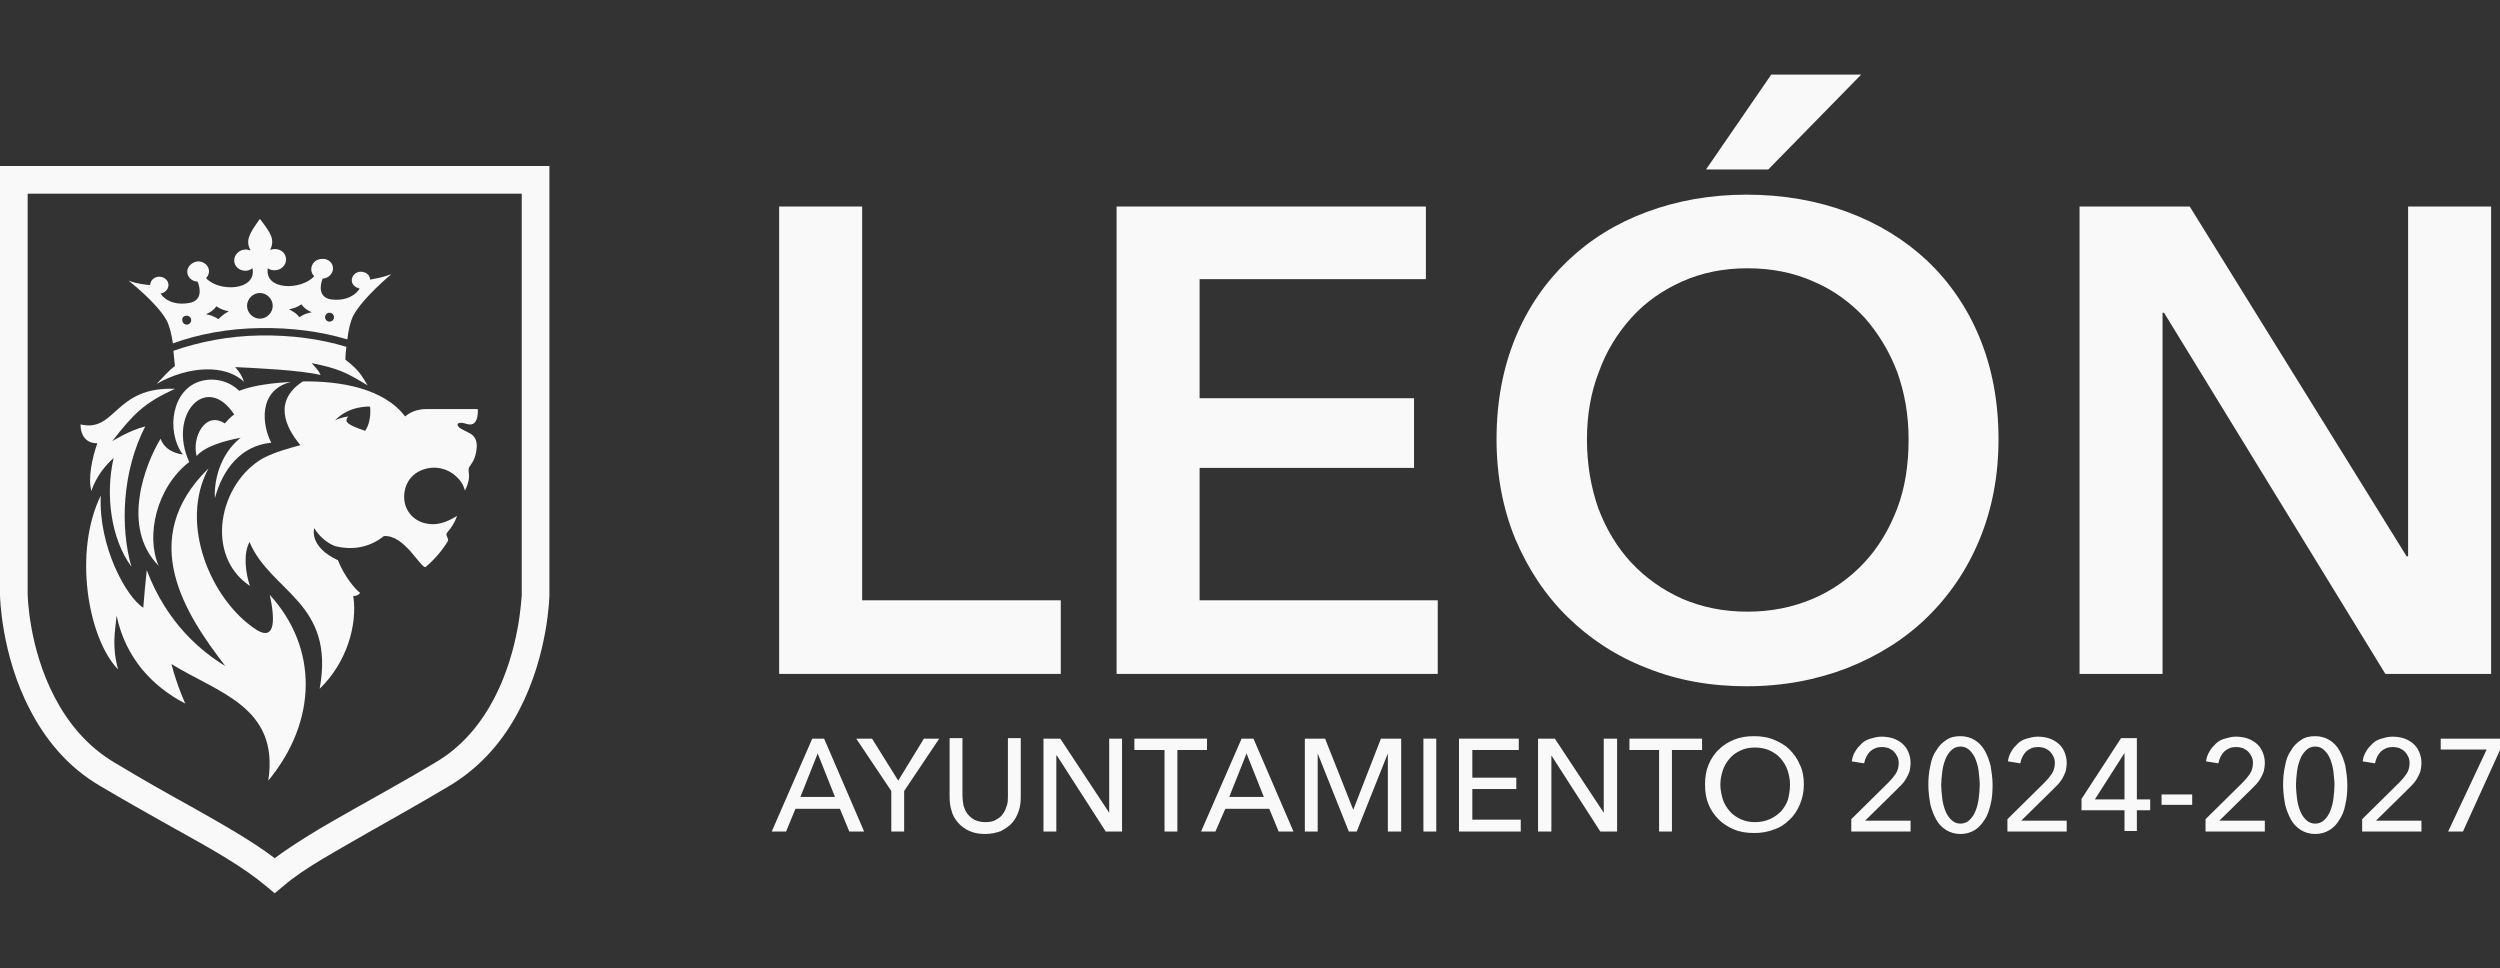 <?xml version="1.0" encoding="utf-8"?>
<!-- Generator: Adobe Illustrator 27.9.0, SVG Export Plug-In . SVG Version: 6.00 Build 0)  -->
<svg version="1.1" id="Capa_1" xmlns="http://www.w3.org/2000/svg" xmlns:xlink="http://www.w3.org/1999/xlink" x="0px" y="0px"
	 viewBox="0 0 506 196" style="enable-background:new 0 0 506 196;" xml:space="preserve">
<rect x="0" y="0" width="506" height="196" fill="#333333" stroke="none"/>
<style type="text/css">
	.st0{fill:#F9F9F9;}
</style>
<g>
	<path class="st0" d="M2.7,33.6H0v2.8v84l0,0c0,0.2,0.2,12.1,6.1,23.3c3,5.8,7.5,11.5,14.2,15.4c5.9,3.5,11,6.3,15.4,8.8l0.2,0.1
		l0,0c7.4,4.1,13.5,7.6,17.9,11.3l1.8,1.5l1.8-1.5c2.2-1.9,4.8-3.6,7.8-5.4c3-1.8,6.4-3.7,10.2-5.9l0.2-0.1
		c4.4-2.5,9.4-5.3,15.3-8.8c6.7-4,11.2-9.6,14.2-15.4c5.9-11.3,6.1-23.1,6.1-23.3l0,0V36.4v-2.8h-2.8H2.7z M100.1,141.2
		c-2.6,5-6.4,9.9-12.1,13.2c-5.7,3.4-10.8,6.2-15.2,8.7l-0.2,0.1c-3.7,2.1-7.1,4-10.3,6c-2.4,1.5-4.7,3-6.7,4.5
		c-4.6-3.5-10.3-6.7-17-10.5l0,0l-0.2-0.1c-4.5-2.5-9.5-5.3-15.3-8.8c-5.7-3.4-9.5-8.3-12.1-13.3c-5.2-10-5.4-20.4-5.4-20.8h0V39.2
		h100v81.3h0C105.5,121.1,105.2,131.3,100.1,141.2"/>
	<path class="st0" d="M58.9,77.3c-3.4,0.2-7.4,0.6-10.5,1.8c-2-2-5-2.7-7.6-2c-6,1.5-7.3,10.1-3.8,14.9c-1.9-0.3-3.7-1.1-4.5-3.2
		c-3.1,5.1-8.1,17.9-0.4,25.7c-2.6-6-0.5-15.8,6.2-21c-4.4-9.6,3.5-18.2,9.1-9.6c0,0-0.7,0.4-1.9,1.8c-4-2.6-6.7,2.9-5.7,6.6
		c1.7-2,5.7-3.1,8.9-3.7c-4.4,3.5-5.4,9.1-5.2,12.2c1.6-5.9,5.3-10.6,11.4-11.2C53.1,86.2,52.1,79,58.9,77.3"/>
	<path class="st0" d="M94.1,85.7c0.9,0.3,1.9,0.5,2.4-0.9c0.3-1,0.2-2,0.2-2H86.2c-2.7,0-4.2,1.5-4.2,1.5
		c-4.3-5.7-13.1-7.2-20.7-7.1c-6,3.9-3.6,9.2-0.5,12.9c-2.6,0.7-5.1,1.4-7.5,2.6c-9.1,5.2-11.9,19.8-2.7,25.9
		c-0.9-2.5-1.4-6.5-0.1-8.9c4.3,10.2,17.4,12.2,14.2,29.7c5.4-5.2,7.7-12.8,6.8-18.8c0.6,0.1,1.1-0.2,1.4-0.6
		c-0.9-0.6-3.2-3.3-4.5-6.6c-6-2.8-4.8-6.5-4.8-6.5c1.8,2.9,4.3,3.7,4.5,3.7c2.9,0.7,6.5,0.4,9.6-2.1c4.1-0.3,7.3,6.3,8.4,6.3
		c1.9-1.6,3.4-3.4,4.5-5.2c0.4-0.6-0.6-1.2-0.1-1.8c0.8-0.9,1.6-2.1,2-3.4c-1.2,0.8-3.1,1.7-4.8,1.7c-3.7,0-5.9-2.6-5.9-5.5
		c0-2.7,1.5-4.7,3.7-5.5c2.6-1,5.2-0.2,6.8,1.3c0.8,0.7,1.5,1.7,1.8,2.9c1.7-3.5,0.1-3.8,1.1-5.1c0.6-0.8,1.2-1.9,1.3-3.9
		c0-0.7-0.1-2-1.6-2.7c-1.6-0.8-2.1-1-2.3-1.6C92.6,85.5,93.4,85.5,94.1,85.7 M73.9,87.2c-3.5-1.2-4.4-1.8-3.4-2.9
		c-1.7,0.2-2.7,0.8-2.7,0.8c2.9-3.1,7.1-2.8,7.1-2.8S75.3,85.2,73.9,87.2"/>
	<path class="st0" d="M18.5,99.4c0,0,0.9-3.5,4.5-6.7c-1.7,7.3-0.6,16.3,3.6,22c-2.3-7.9-1.9-19.3,2.8-28.4c-3.2,0.8-6.7,3-6.7,3
		c4.4-5.6,6.4-7.7,12.7-10.6c-12.3-0.5-11.9,8.9-19.1,7.2c0,2.6,1.5,3.9,3.4,3.8C18.6,92.9,17.8,96.7,18.5,99.4"/>
	<path class="st0" d="M51.8,127.4c-9-5.9-15.7-21.3-9.6-32.6c-14.7,14.4-4.6,29.6,3.4,40c-4.8-2.9-11.8-8.6-15.9-19.4
		c-0.3,2.7-0.5,5.3-0.7,7.6c-3.5-2.2-9.1-12.5-8.6-22.7c-5.6,11.4-2.6,28.9,3.5,35.2c-1.3-4.8-0.6-7.6-0.3-10.9
		c1.8,8.6,7.3,14.4,13.9,17.8c0,0-1.6-3.4-2.8-8c9.3,5.8,21.9,8.6,19.6,23.6c10-12.1,10.1-26.9,0.3-37.6
		C56.3,128.2,54.4,129.1,51.8,127.4"/>
	<path class="st0" d="M69.9,72.8c0-0.8,0.1-1.7,0.2-2.6c-5.2-1.6-11.2-2.4-17.5-2.3C46.2,68,40.3,69.2,35.1,71
		c0.1,0.9,0.2,2.1,0.3,3.1c-1.3,0.9-2.5,2.4-3.7,3.6c6.5-3.7,14-4,17.7-0.4c-0.4-1.1-0.8-1.9-1.8-3c4.2,0.2,13.1,0.6,17.3,1.6
		c-0.4-0.9-1.1-1.6-1.8-2.4c5.5,1.1,7,1.9,11.3,4.5C73.3,76.2,72.8,75,69.9,72.8"/>
	<path class="st0" d="M33.7,64.8c0.6,1.1,1,2.8,1.3,4.7c5.2-1.9,11.2-3,17.6-3.1c6.4-0.1,12.4,0.7,17.7,2.3c0.2-1.8,0.6-3.6,1.2-4.8
		c1.9-3.6,7.7-8.4,7.7-8.4c-1.9,0.7-3.3,0.9-4.3,1.1c0-0.9-0.8-1.6-1.9-1.6c-1,0-1.8,0.8-1.8,1.7c0,0.9,0.7,1.5,1.6,1.7
		c-0.7,1.2-2.6,2.6-5.8,2.2c-2.5-0.4-2.3-2.7-1.7-4.2c1.2-0.1,2.1-1,2.1-2.1c0-1.1-1-2-2.2-1.9c-1.2,0-2.2,0.9-2.2,2.1
		c0,0.6,0.2,1,0.6,1.4c-2.6,2.9-10.1,2.9-9.4-1.6c0.4,0.3,0.9,0.4,1.4,0.4c1.3,0,2.3-1,2.3-2.2c0-1.2-1-2.1-2.3-2.1
		c-0.3,0-0.7,0.1-0.9,0.2c0.9-2.1,0.3-3.2-2.1-6.3c-2.3,3.2-2.9,4.4-1.9,6.4c-0.3-0.1-0.6-0.2-1-0.2c-1.2,0-2.3,1-2.3,2.2
		c0,1.2,1,2.1,2.3,2.1c0.5,0,1-0.2,1.4-0.5c0.9,4.5-6.7,4.9-9.4,2c0.4-0.4,0.6-0.9,0.6-1.4c0-1.1-1-2-2.2-2c-1.2,0.1-2.2,1-2.2,2.1
		c0,1.1,1,2,2.1,2c0.6,1.5,0.9,3.8-1.6,4.3c-3.2,0.6-5.2-0.7-5.9-1.9c0.9-0.1,1.6-0.9,1.6-1.7c0-1-0.9-1.7-1.9-1.7
		c-1,0-1.8,0.8-1.8,1.7c-1-0.1-2.5-0.2-4.4-0.9C25.9,56.7,31.7,61.2,33.7,64.8 M66.7,63.3c0.5,0,0.9,0.4,0.9,0.9
		c0,0.5-0.4,0.9-0.9,0.9c-0.5,0-0.9-0.4-0.9-0.9C65.8,63.7,66.2,63.3,66.7,63.3 M61,61.6c0.6,0.8,1.2,1.2,2.1,1.6
		c-1,0.2-1.6,0.4-2.5,1c-0.6-0.8-1.2-1.1-2.1-1.6C59.5,62.4,60.1,62.2,61,61.6 M52.6,59.3c1.4,0,2.6,1.2,2.6,2.6
		c0,1.4-1.2,2.6-2.6,2.6c-1.4,0-2.6-1.2-2.6-2.6C50,60.5,51.2,59.3,52.6,59.3 M43.8,62c0.9,0.6,1.5,0.8,2.5,1
		c-0.9,0.5-1.4,0.9-2.1,1.6c-0.9-0.6-1.5-0.8-2.5-1C42.6,63.2,43.2,62.8,43.8,62 M37.8,63.9c0.5,0,0.9,0.4,0.9,0.9
		c0,0.5-0.4,0.9-0.9,0.9c-0.5,0-0.9-0.4-0.9-0.9C36.8,64.3,37.2,63.9,37.8,63.9"/>
	<path class="st0" d="M159.1,168.3h-2.9l8.2-18.8h2.4l8.1,18.8h-3l-1.9-4.6H161L159.1,168.3z M162,161.3h7l-3.5-8.8L162,161.3z"/>
	<polygon class="st0" points="183,168.3 180.4,168.3 180.4,160.1 173.3,149.5 176.5,149.5 181.8,158 187,149.5 190.1,149.5 
		183,160.1 	"/>
	<path class="st0" d="M199.4,168.8c-1.2,0-2.3-0.2-3.2-0.6c-0.9-0.4-1.7-1-2.3-1.7c-0.6-0.7-1.1-1.5-1.3-2.4
		c-0.3-0.9-0.4-1.8-0.4-2.8v-11.9h2.6v11.7c0,0.6,0.1,1.3,0.2,1.9c0.2,0.6,0.4,1.2,0.8,1.7c0.4,0.5,0.8,0.9,1.4,1.2
		c0.6,0.3,1.3,0.5,2.2,0.5c0.9,0,1.6-0.1,2.2-0.5c0.6-0.3,1.1-0.7,1.4-1.2c0.4-0.5,0.6-1.1,0.8-1.7c0.2-0.6,0.2-1.3,0.2-1.9v-11.7
		h2.6v11.9c0,1-0.1,1.9-0.4,2.8c-0.3,0.9-0.7,1.7-1.3,2.4c-0.6,0.7-1.4,1.2-2.3,1.7C201.8,168.5,200.7,168.8,199.4,168.8"/>
	<polygon class="st0" points="224.5,164.5 224.5,164.5 224.5,149.5 227.1,149.5 227.1,168.3 223.8,168.3 213.9,152.9 213.8,152.9 
		213.8,168.3 211.2,168.3 211.2,149.5 214.6,149.5 	"/>
	<polygon class="st0" points="238.3,168.3 235.7,168.3 235.7,151.8 229.6,151.8 229.6,149.5 244.3,149.5 244.3,151.8 238.3,151.8 	
		"/>
	<path class="st0" d="M246,168.3h-2.9l8.2-18.8h2.4l8.1,18.8h-3l-1.9-4.6h-8.9L246,168.3z M248.8,161.3h7l-3.5-8.8L248.8,161.3z"/>
	<polygon class="st0" points="273.9,163.9 273.9,163.9 279.5,149.5 283.6,149.5 283.6,168.3 280.9,168.3 280.9,152.5 280.9,152.5 
		274.6,168.3 273,168.3 266.7,152.5 266.7,152.5 266.7,168.3 264.1,168.3 264.1,149.5 268.2,149.5 	"/>
	<rect x="288.1" y="149.5" class="st0" width="2.6" height="18.8"/>
	<polygon class="st0" points="298,165.9 307.8,165.9 307.8,168.3 295.3,168.3 295.3,149.5 307.4,149.5 307.4,151.8 298,151.8 
		298,157.4 306.9,157.4 306.9,159.7 298,159.7 	"/>
	<polygon class="st0" points="324.6,164.5 324.6,164.5 324.6,149.5 327.3,149.5 327.3,168.3 323.9,168.3 314,152.9 314,152.9 
		314,168.3 311.3,168.3 311.3,149.5 314.7,149.5 	"/>
	<polygon class="st0" points="338.4,168.3 335.8,168.3 335.8,151.8 329.8,151.8 329.8,149.5 344.5,149.5 344.5,151.8 338.4,151.8 	
		"/>
	<path class="st0" d="M365.1,158.8c0,1.5-0.3,2.8-0.8,4c-0.5,1.2-1.2,2.3-2.1,3.1c-0.9,0.9-1.9,1.6-3.2,2c-1.2,0.5-2.6,0.7-4,0.7
		c-1.4,0-2.8-0.2-4-0.7c-1.2-0.5-2.3-1.2-3.1-2c-0.9-0.9-1.6-1.9-2.1-3.1c-0.5-1.2-0.7-2.5-0.7-4c0-1.5,0.2-2.8,0.7-4
		c0.5-1.2,1.2-2.3,2.1-3.1c0.9-0.9,1.9-1.5,3.1-2c1.2-0.5,2.5-0.7,4-0.7c1.4,0,2.8,0.2,4,0.7c1.2,0.5,2.3,1.1,3.2,2
		c0.9,0.9,1.6,1.9,2.1,3.1C364.9,156,365.1,157.4,365.1,158.8 M362.3,158.8c0-1-0.2-2-0.5-2.9c-0.3-0.9-0.8-1.7-1.4-2.4
		c-0.6-0.7-1.4-1.2-2.2-1.6c-0.9-0.4-1.9-0.6-3-0.6c-1.1,0-2.1,0.2-2.9,0.6c-0.9,0.4-1.6,0.9-2.2,1.6c-0.6,0.7-1.1,1.5-1.4,2.4
		c-0.3,0.9-0.5,1.9-0.5,2.9c0,1,0.2,2,0.5,3c0.3,0.9,0.8,1.7,1.4,2.4c0.6,0.7,1.4,1.2,2.2,1.6c0.9,0.4,1.8,0.6,2.9,0.6
		c1.1,0,2.1-0.2,3-0.6c0.9-0.4,1.6-0.9,2.3-1.6c0.6-0.7,1.1-1.5,1.4-2.4C362.1,160.9,362.3,159.9,362.3,158.8"/>
	<path class="st0" d="M387,168.3h-12.3v-2.5l7.5-7.4c0.6-0.6,1.1-1.2,1.5-1.8c0.4-0.6,0.6-1.4,0.6-2.2c0-0.5-0.1-0.9-0.3-1.3
		c-0.2-0.4-0.4-0.7-0.7-1c-0.3-0.3-0.7-0.5-1.1-0.7c-0.4-0.1-0.8-0.2-1.3-0.2c-1,0-1.7,0.3-2.4,0.9c-0.6,0.6-1,1.4-1.2,2.4l-2.5-0.4
		c0.1-0.7,0.3-1.4,0.7-2c0.3-0.6,0.8-1.1,1.3-1.6c0.5-0.5,1.1-0.8,1.8-1c0.7-0.2,1.4-0.4,2.2-0.4c0.8,0,1.5,0.1,2.2,0.3
		c0.7,0.2,1.4,0.6,1.9,1c0.5,0.4,1,1,1.3,1.7c0.3,0.7,0.5,1.4,0.5,2.3c0,0.6-0.1,1.2-0.2,1.7c-0.2,0.5-0.4,1-0.7,1.5
		c-0.3,0.5-0.6,0.9-1,1.3c-0.4,0.4-0.8,0.8-1.2,1.2l-6.1,6h9.2V168.3z"/>
	<path class="st0" d="M396.8,149c1.1,0,2.1,0.3,2.9,0.8c0.8,0.5,1.5,1.2,2,2.1c0.5,0.9,0.9,1.9,1.2,3.1c0.2,1.2,0.4,2.5,0.4,3.9
		c0,1.4-0.1,2.7-0.4,3.9s-0.6,2.2-1.2,3.1s-1.2,1.6-2,2.1c-0.8,0.5-1.8,0.8-2.9,0.8c-1.1,0-2.1-0.3-2.9-0.8c-0.8-0.5-1.5-1.2-2-2.1
		s-0.9-1.9-1.2-3.1c-0.2-1.2-0.4-2.5-0.4-3.9c0-1.4,0.1-2.6,0.4-3.9c0.2-1.2,0.6-2.3,1.2-3.1c0.5-0.9,1.2-1.6,2-2.1
		C394.7,149.2,395.7,149,396.8,149 M396.8,151.1c-0.8,0-1.4,0.3-1.9,0.8c-0.5,0.5-0.9,1.1-1.2,1.9c-0.3,0.8-0.5,1.6-0.6,2.5
		c-0.1,0.9-0.2,1.8-0.2,2.6c0,0.8,0.1,1.6,0.2,2.6c0.1,0.9,0.3,1.7,0.6,2.5c0.3,0.8,0.7,1.4,1.2,1.9c0.5,0.5,1.1,0.8,1.9,0.8
		c0.8,0,1.4-0.3,1.9-0.8c0.5-0.5,0.9-1.1,1.2-1.9c0.3-0.8,0.5-1.6,0.6-2.5s0.2-1.8,0.2-2.6c0-0.8-0.1-1.6-0.2-2.6s-0.3-1.7-0.6-2.5
		c-0.3-0.8-0.7-1.4-1.2-1.9C398.2,151.4,397.6,151.1,396.8,151.1"/>
	<path class="st0" d="M418.6,168.3h-12.3v-2.5l7.5-7.4c0.6-0.6,1.1-1.2,1.5-1.8c0.4-0.6,0.6-1.4,0.6-2.2c0-0.5-0.1-0.9-0.3-1.3
		c-0.2-0.4-0.4-0.7-0.7-1c-0.3-0.3-0.7-0.5-1.1-0.7c-0.4-0.1-0.8-0.2-1.3-0.2c-1,0-1.7,0.3-2.4,0.9c-0.6,0.6-1,1.4-1.2,2.4l-2.5-0.4
		c0.1-0.7,0.3-1.4,0.7-2c0.3-0.6,0.8-1.1,1.3-1.6c0.5-0.5,1.1-0.8,1.8-1c0.7-0.2,1.4-0.4,2.2-0.4c0.8,0,1.5,0.1,2.2,0.3
		c0.7,0.2,1.4,0.6,1.9,1c0.5,0.4,1,1,1.3,1.7c0.3,0.7,0.5,1.4,0.5,2.3c0,0.6-0.1,1.2-0.2,1.7c-0.2,0.5-0.4,1-0.7,1.5
		c-0.3,0.5-0.6,0.9-1,1.3c-0.4,0.4-0.8,0.8-1.2,1.2l-6.1,6h9.2V168.3z"/>
	<path class="st0" d="M432.5,161.8h2.7v2.2h-2.7v4.2H430v-4.2h-8.7v-2.3l8-12.3h3.2V161.8z M430,152.4L430,152.4l-6,9.4h6V152.4z"/>
	<rect x="437.5" y="160.8" class="st0" width="6.2" height="2.1"/>
	<path class="st0" d="M458.7,168.3h-12.3v-2.5l7.5-7.4c0.6-0.6,1.1-1.2,1.5-1.8c0.4-0.6,0.6-1.4,0.6-2.2c0-0.5-0.1-0.9-0.3-1.3
		c-0.2-0.4-0.4-0.7-0.7-1c-0.3-0.3-0.7-0.5-1.1-0.7c-0.4-0.1-0.8-0.2-1.3-0.2c-1,0-1.7,0.3-2.4,0.9c-0.6,0.6-1,1.4-1.2,2.4l-2.5-0.4
		c0.1-0.7,0.3-1.4,0.7-2c0.3-0.6,0.8-1.1,1.3-1.6c0.5-0.5,1.1-0.8,1.8-1c0.7-0.2,1.4-0.4,2.2-0.4c0.8,0,1.5,0.1,2.2,0.3
		c0.7,0.2,1.4,0.6,1.9,1c0.5,0.4,1,1,1.3,1.7c0.3,0.7,0.5,1.4,0.5,2.3c0,0.6-0.1,1.2-0.2,1.7c-0.2,0.5-0.4,1-0.7,1.5
		c-0.3,0.5-0.6,0.9-1,1.3c-0.4,0.4-0.8,0.8-1.2,1.2l-6.1,6h9.2V168.3z"/>
	<path class="st0" d="M468.6,149c1.1,0,2.1,0.3,2.9,0.8c0.8,0.5,1.5,1.2,2,2.1c0.5,0.9,0.9,1.9,1.2,3.1c0.2,1.2,0.4,2.5,0.4,3.9
		c0,1.4-0.1,2.7-0.4,3.9c-0.2,1.2-0.6,2.2-1.2,3.1c-0.5,0.9-1.2,1.6-2,2.1c-0.8,0.5-1.8,0.8-2.9,0.8c-1.1,0-2.1-0.3-2.9-0.8
		c-0.8-0.5-1.5-1.2-2-2.1c-0.5-0.9-0.9-1.9-1.2-3.1c-0.2-1.2-0.4-2.5-0.4-3.9c0-1.4,0.1-2.6,0.4-3.9c0.2-1.2,0.6-2.3,1.2-3.1
		c0.5-0.9,1.2-1.6,2-2.1C466.5,149.2,467.5,149,468.6,149 M468.6,151.1c-0.8,0-1.4,0.3-1.9,0.8c-0.5,0.5-0.9,1.1-1.2,1.9
		c-0.3,0.8-0.5,1.6-0.6,2.5c-0.1,0.9-0.2,1.8-0.2,2.6c0,0.8,0.1,1.6,0.2,2.6c0.1,0.9,0.3,1.7,0.6,2.5c0.3,0.8,0.7,1.4,1.2,1.9
		c0.5,0.5,1.1,0.8,1.9,0.8c0.8,0,1.4-0.3,1.9-0.8c0.5-0.5,0.9-1.1,1.2-1.9c0.3-0.8,0.5-1.6,0.6-2.5c0.1-0.9,0.2-1.8,0.2-2.6
		c0-0.8-0.1-1.6-0.2-2.6c-0.1-0.9-0.3-1.7-0.6-2.5c-0.3-0.8-0.7-1.4-1.2-1.9C470,151.4,469.4,151.1,468.6,151.1"/>
	<path class="st0" d="M490.4,168.3h-12.3v-2.5l7.5-7.4c0.6-0.6,1.1-1.2,1.5-1.8c0.4-0.6,0.6-1.4,0.6-2.2c0-0.5-0.1-0.9-0.3-1.3
		c-0.2-0.4-0.4-0.7-0.7-1c-0.3-0.3-0.7-0.5-1.1-0.7c-0.4-0.1-0.8-0.2-1.3-0.2c-1,0-1.7,0.3-2.4,0.9c-0.6,0.6-1,1.4-1.2,2.4l-2.5-0.4
		c0.1-0.7,0.3-1.4,0.7-2c0.3-0.6,0.8-1.1,1.3-1.6c0.5-0.5,1.1-0.8,1.8-1c0.7-0.2,1.4-0.4,2.2-0.4c0.8,0,1.5,0.1,2.2,0.3
		c0.7,0.2,1.4,0.6,1.9,1c0.5,0.4,1,1,1.3,1.7c0.3,0.7,0.5,1.4,0.5,2.3c0,0.6-0.1,1.2-0.2,1.7c-0.2,0.5-0.4,1-0.7,1.5
		c-0.3,0.5-0.6,0.9-1,1.3c-0.4,0.4-0.8,0.8-1.2,1.2l-6.1,6h9.2V168.3z"/>
	<polygon class="st0" points="506,151.8 498.5,168.3 495.5,168.3 503.3,151.7 494,151.7 494,149.5 506,149.5 	"/>
	<polygon class="st0" points="157.7,41.8 174.5,41.8 174.5,121.5 214.7,121.5 214.7,136.4 157.7,136.4 	"/>
	<polygon class="st0" points="226,41.8 288.6,41.8 288.6,56.5 242.8,56.5 242.8,80.6 286.2,80.6 286.2,94.7 242.8,94.7 242.8,121.5 
		291,121.5 291,136.4 226,136.4 	"/>
	<path class="st0" d="M302.9,88.9c0-7.6,1.3-14.4,3.8-20.5c2.5-6.1,6.1-11.3,10.6-15.6c4.5-4.3,9.8-7.6,16-9.9
		c6.2-2.3,12.9-3.5,20.2-3.5c7.4,0,14.2,1.2,20.4,3.5c6.2,2.3,11.6,5.6,16.2,9.9c4.5,4.3,8.1,9.5,10.6,15.6s3.8,12.9,3.8,20.5
		c0,7.4-1.3,14.1-3.8,20.2c-2.5,6.1-6.1,11.4-10.6,15.8c-4.5,4.4-9.9,7.8-16.2,10.3c-6.2,2.4-13,3.7-20.4,3.7
		c-7.3,0-14-1.2-20.2-3.7c-6.2-2.4-11.5-5.9-16-10.3c-4.5-4.4-8-9.7-10.6-15.8C304.2,103,302.9,96.3,302.9,88.9 M321.2,88.9
		c0,5.1,0.8,9.7,2.3,14c1.6,4.2,3.8,7.9,6.7,11c2.9,3.1,6.3,5.5,10.3,7.3c4,1.7,8.3,2.6,13.2,2.6c4.8,0,9.2-0.9,13.2-2.6
		c4-1.7,7.5-4.2,10.4-7.3c2.9-3.1,5.1-6.8,6.7-11c1.6-4.2,2.3-8.9,2.3-14c0-4.9-0.8-9.4-2.3-13.6c-1.6-4.2-3.8-7.8-6.6-11
		c-2.9-3.1-6.3-5.6-10.3-7.3c-4-1.8-8.5-2.7-13.4-2.7c-4.9,0-9.3,0.9-13.3,2.7c-4,1.8-7.4,4.2-10.2,7.3c-2.8,3.1-5.1,6.8-6.6,11
		C322,79.4,321.2,84,321.2,88.9 M358.5,15.1h18.2l-18.8,19.2h-12.6L358.5,15.1z"/>
	<polygon class="st0" points="420.9,41.8 443.2,41.8 487.1,112.6 487.4,112.6 487.4,41.8 504.2,41.8 504.2,136.4 482.8,136.4 
		438,63.3 437.7,63.3 437.7,136.4 420.9,136.4 	"/>
</g>
</svg>
